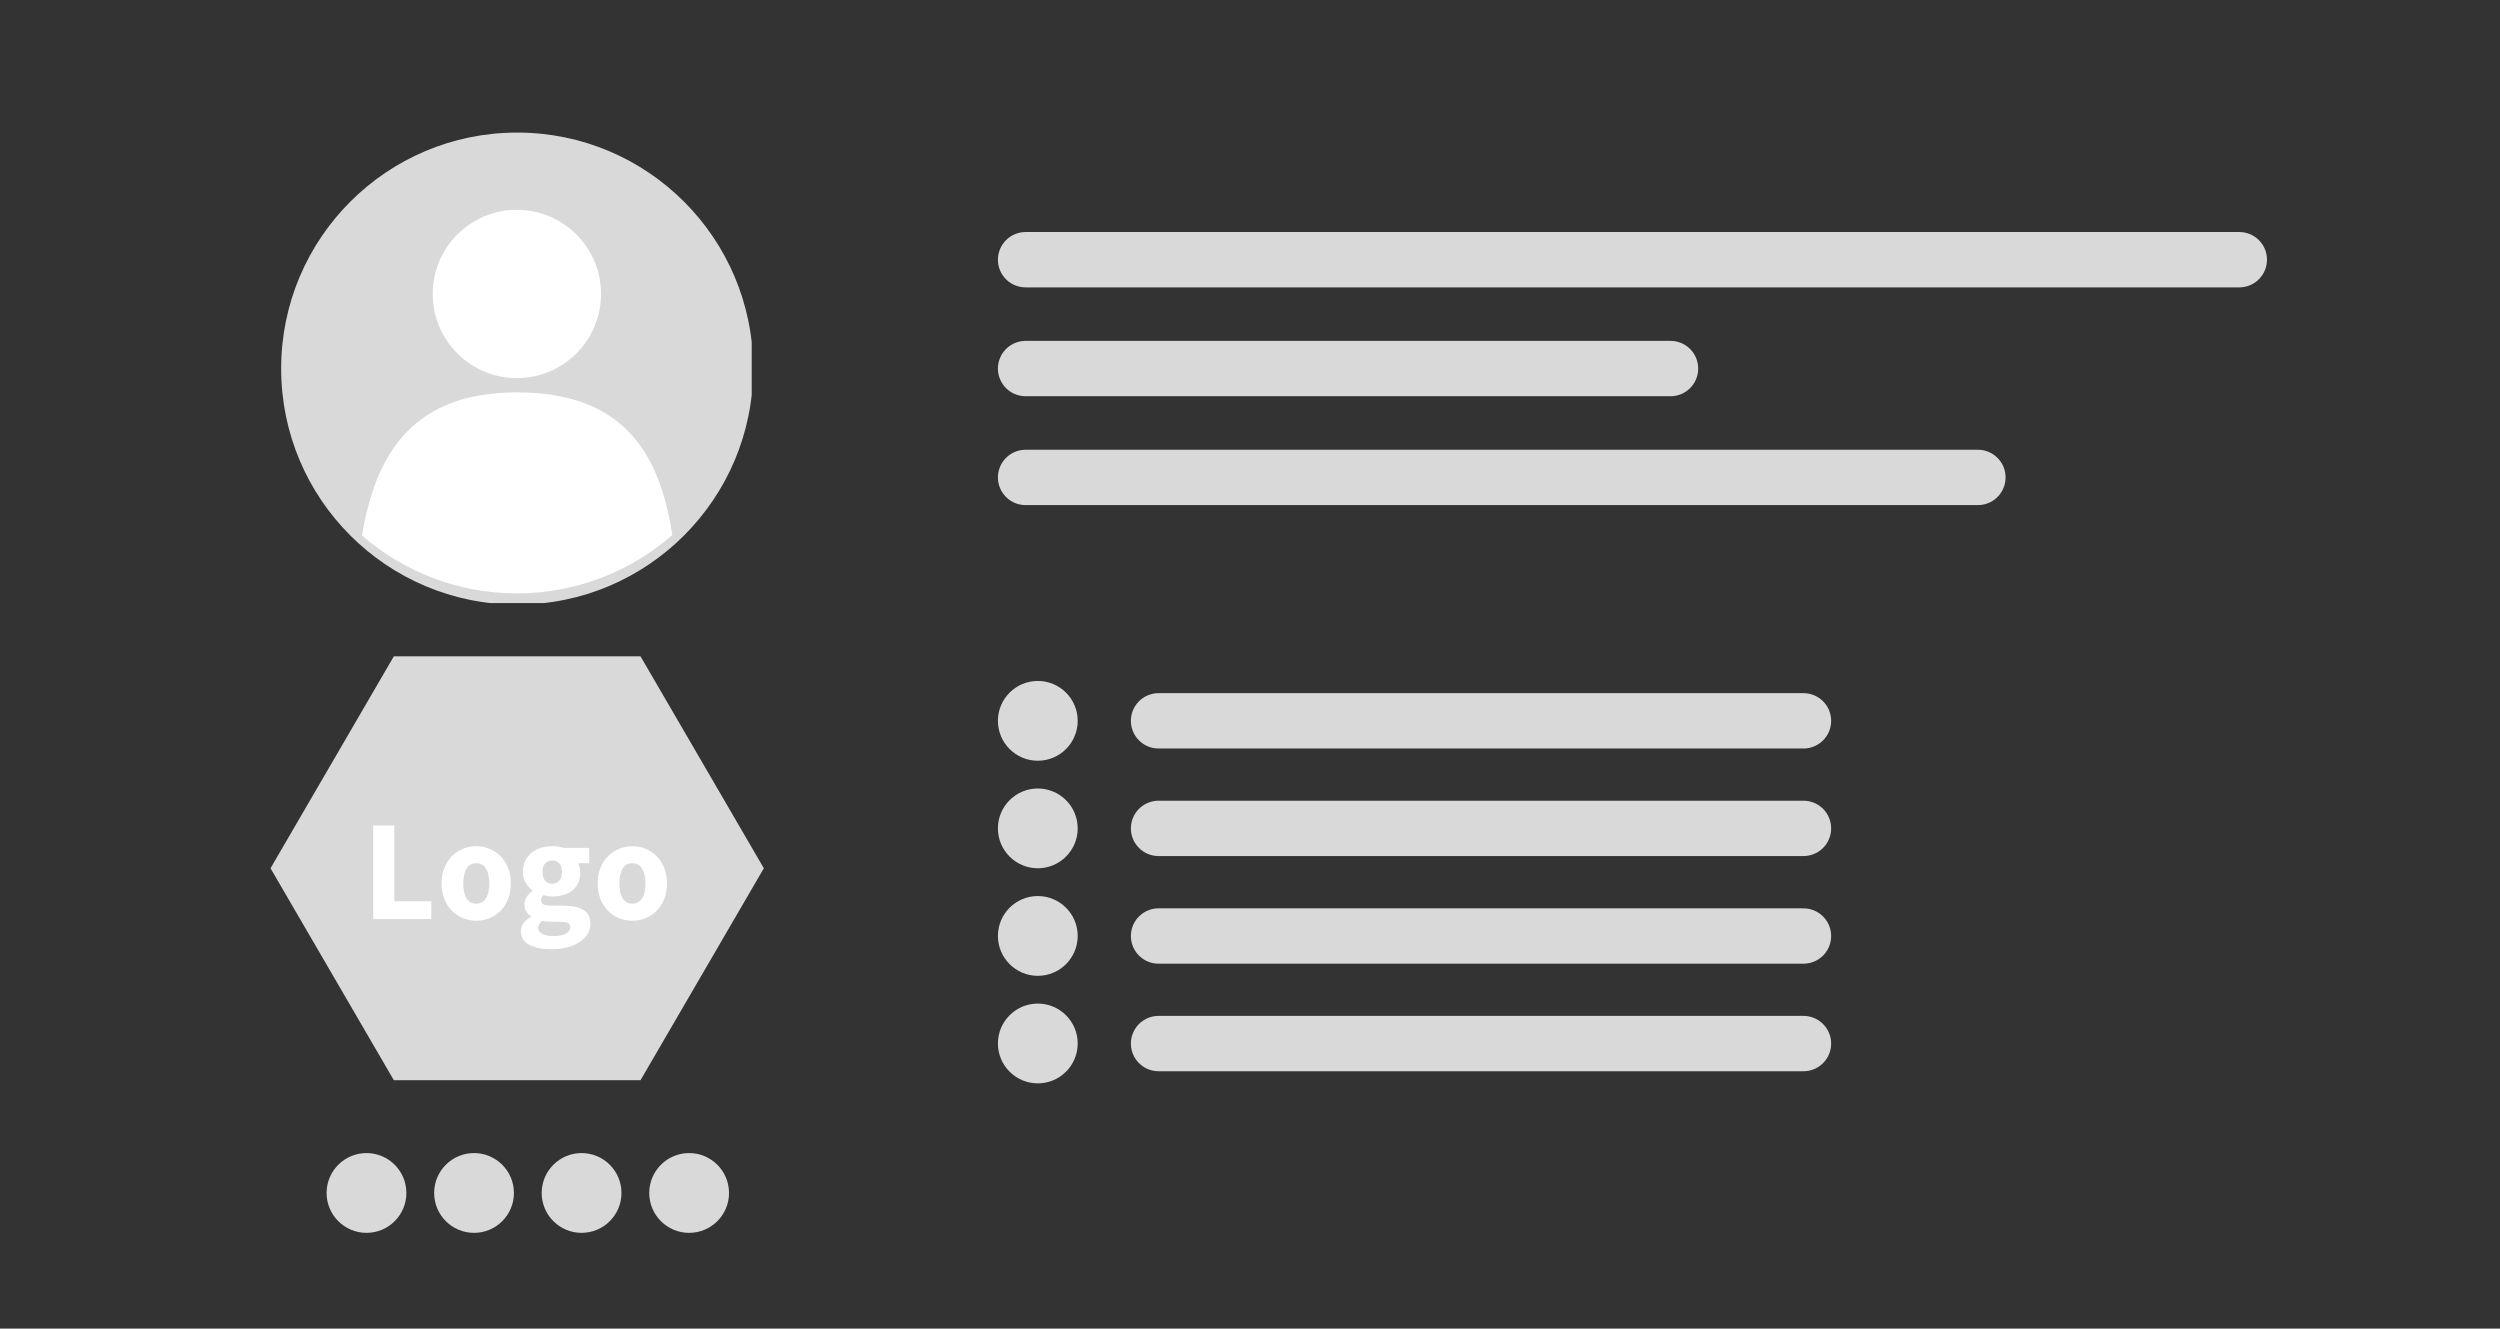 <?xml version="1.0" encoding="utf-8"?>
<svg xmlns="http://www.w3.org/2000/svg" height="431" preserveAspectRatio="xMidYMid meet" version="1.0" viewBox="0 0 608.25 323.25" width="811" zoomAndPan="magnify">
  <rect x="0" y="0" width="608.25" height="323.25" fill="#333333" stroke="none"/>
  <defs>
    <g/>
    <clipPath id="ecda72b14a">
      <path clip-rule="nonzero" d="M 68.406 32.25 L 182.891 32.25 L 182.891 146.734 L 68.406 146.734 Z M 68.406 32.25"/>
    </clipPath>
    <clipPath id="f1f46055ae">
      <path clip-rule="nonzero" d="M 242.793 165.676 L 262.203 165.676 L 262.203 185.086 L 242.793 185.086 Z M 242.793 165.676"/>
    </clipPath>
    <clipPath id="7a20f1096a">
      <path clip-rule="nonzero" d="M 252.5 165.676 C 247.141 165.676 242.793 170.02 242.793 175.379 C 242.793 180.738 247.141 185.086 252.5 185.086 C 257.859 185.086 262.203 180.738 262.203 175.379 C 262.203 170.02 257.859 165.676 252.5 165.676 Z M 252.5 165.676"/>
    </clipPath>
    <clipPath id="ab9d0ea8fc">
      <path clip-rule="nonzero" d="M 65.82 159.68 L 185.883 159.68 L 185.883 262.82 L 65.82 262.82 Z M 65.82 159.68"/>
    </clipPath>
    <clipPath id="646639ff74">
      <path clip-rule="nonzero" d="M 185.84 211.25 L 155.836 262.82 L 95.824 262.82 L 65.82 211.25 L 95.824 159.68 L 155.836 159.68 Z M 185.84 211.25"/>
    </clipPath>
    <clipPath id="db0bc67e95">
      <path clip-rule="nonzero" d="M 242.793 191.84 L 262.203 191.84 L 262.203 211.25 L 242.793 211.25 Z M 242.793 191.84"/>
    </clipPath>
    <clipPath id="fcf1fb5676">
      <path clip-rule="nonzero" d="M 252.5 191.84 C 247.141 191.84 242.793 196.188 242.793 201.547 C 242.793 206.906 247.141 211.25 252.5 211.25 C 257.859 211.25 262.203 206.906 262.203 201.547 C 262.203 196.188 257.859 191.84 252.5 191.84 Z M 252.5 191.84"/>
    </clipPath>
    <clipPath id="a381803ab3">
      <path clip-rule="nonzero" d="M 242.793 218.008 L 262.203 218.008 L 262.203 237.418 L 242.793 237.418 Z M 242.793 218.008"/>
    </clipPath>
    <clipPath id="b4e733f6a7">
      <path clip-rule="nonzero" d="M 252.5 218.008 C 247.141 218.008 242.793 222.352 242.793 227.711 C 242.793 233.07 247.141 237.418 252.5 237.418 C 257.859 237.418 262.203 233.07 262.203 227.711 C 262.203 222.352 257.859 218.008 252.5 218.008 Z M 252.5 218.008"/>
    </clipPath>
    <clipPath id="681551111a">
      <path clip-rule="nonzero" d="M 242.793 244.172 L 262.203 244.172 L 262.203 263.582 L 242.793 263.582 Z M 242.793 244.172"/>
    </clipPath>
    <clipPath id="0fd32f5452">
      <path clip-rule="nonzero" d="M 252.5 244.172 C 247.141 244.172 242.793 248.516 242.793 253.879 C 242.793 259.238 247.141 263.582 252.5 263.582 C 257.859 263.582 262.203 259.238 262.203 253.879 C 262.203 248.516 257.859 244.172 252.5 244.172 Z M 252.5 244.172"/>
    </clipPath>
    <clipPath id="77485d3196">
      <path clip-rule="nonzero" d="M 79.461 280.543 L 98.871 280.543 L 98.871 299.953 L 79.461 299.953 Z M 79.461 280.543"/>
    </clipPath>
    <clipPath id="41d9ec33e6">
      <path clip-rule="nonzero" d="M 79.461 290.25 C 79.461 295.609 83.809 299.953 89.168 299.953 C 94.527 299.953 98.871 295.609 98.871 290.25 C 98.871 284.891 94.527 280.543 89.168 280.543 C 83.809 280.543 79.461 284.891 79.461 290.25 Z M 79.461 290.25"/>
    </clipPath>
    <clipPath id="d5ae45cfa6">
      <path clip-rule="nonzero" d="M 105.629 280.543 L 125.039 280.543 L 125.039 299.953 L 105.629 299.953 Z M 105.629 280.543"/>
    </clipPath>
    <clipPath id="88618d2992">
      <path clip-rule="nonzero" d="M 105.629 290.25 C 105.629 295.609 109.973 299.953 115.332 299.953 C 120.691 299.953 125.039 295.609 125.039 290.25 C 125.039 284.891 120.691 280.543 115.332 280.543 C 109.973 280.543 105.629 284.891 105.629 290.25 Z M 105.629 290.25"/>
    </clipPath>
    <clipPath id="08b5f942a6">
      <path clip-rule="nonzero" d="M 131.793 280.543 L 151.203 280.543 L 151.203 299.953 L 131.793 299.953 Z M 131.793 280.543"/>
    </clipPath>
    <clipPath id="e871bf93cc">
      <path clip-rule="nonzero" d="M 131.793 290.25 C 131.793 295.609 136.137 299.953 141.5 299.953 C 146.859 299.953 151.203 295.609 151.203 290.25 C 151.203 284.891 146.859 280.543 141.5 280.543 C 136.137 280.543 131.793 284.891 131.793 290.25 Z M 131.793 290.25"/>
    </clipPath>
    <clipPath id="6b03a0cbcc">
      <path clip-rule="nonzero" d="M 157.961 280.543 L 177.371 280.543 L 177.371 299.953 L 157.961 299.953 Z M 157.961 280.543"/>
    </clipPath>
    <clipPath id="bc15f1d5e5">
      <path clip-rule="nonzero" d="M 157.961 290.25 C 157.961 295.609 162.305 299.953 167.664 299.953 C 173.023 299.953 177.371 295.609 177.371 290.25 C 177.371 284.891 173.023 280.543 167.664 280.543 C 162.305 280.543 157.961 284.891 157.961 290.25 Z M 157.961 290.25"/>
    </clipPath>
  </defs>
  <g clip-path="url(#ecda72b14a)">
    <path d="M 183.25 89.676 C 183.25 121.387 157.543 147.098 125.828 147.098 C 94.117 147.098 68.406 121.387 68.406 89.676 C 68.406 57.961 94.117 32.254 125.828 32.254 C 157.543 32.254 183.25 57.961 183.25 89.676" fill="#d9d9d9" fill-opacity="1" fill-rule="nonzero"/>
  </g>
  <path d="M 146.227 71.523 C 146.227 82.828 137.062 91.992 125.758 91.992 C 114.449 91.992 105.285 82.828 105.285 71.523 C 105.285 60.215 114.449 51.051 125.758 51.051 C 137.062 51.051 146.227 60.215 146.227 71.523" fill="#ffffff" fill-opacity="1" fill-rule="nonzero"/>
  <path d="M 125.758 144.371 C 140.242 144.371 153.473 139.004 163.574 130.152 C 160.438 109.676 151.207 95.465 125.758 95.465 C 101.02 95.465 91.449 109.738 88.082 130.285 C 98.168 139.059 111.34 144.371 125.758 144.371" fill="#ffffff" fill-opacity="1" fill-rule="nonzero"/>
  <path d="M 8.999 9.003 L 403.783 9.003" fill="none" stroke="#d9d9d9" stroke-linecap="round" stroke-linejoin="miter" stroke-miterlimit="4" stroke-opacity="1" stroke-width="18" transform="matrix(0.748, 0, 0, 0.748, 242.794, 56.451)"/>
  <path d="M 8.999 8.998 L 218.776 8.998" fill="none" stroke="#d9d9d9" stroke-linecap="round" stroke-linejoin="miter" stroke-miterlimit="4" stroke-opacity="1" stroke-width="18" transform="matrix(0.748, 0, 0, 0.748, 242.794, 82.939)"/>
  <path d="M 8.999 8.998 L 318.758 8.998" fill="none" stroke="#d9d9d9" stroke-linecap="round" stroke-linejoin="miter" stroke-miterlimit="4" stroke-opacity="1" stroke-width="18" transform="matrix(0.748, 0, 0, 0.748, 242.794, 109.427)"/>
  <path d="M 8.999 8.999 L 218.771 8.999" fill="none" stroke="#d9d9d9" stroke-linecap="round" stroke-linejoin="miter" stroke-miterlimit="4" stroke-opacity="1" stroke-width="18" transform="matrix(0.748, 0, 0, 0.748, 275.145, 168.645)"/>
  <path d="M 8.999 9.002 L 218.771 9.002" fill="none" stroke="#d9d9d9" stroke-linecap="round" stroke-linejoin="miter" stroke-miterlimit="4" stroke-opacity="1" stroke-width="18" transform="matrix(0.748, 0, 0, 0.748, 275.145, 194.811)"/>
  <path d="M 8.999 8.999 L 218.771 8.999" fill="none" stroke="#d9d9d9" stroke-linecap="round" stroke-linejoin="miter" stroke-miterlimit="4" stroke-opacity="1" stroke-width="18" transform="matrix(0.748, 0, 0, 0.748, 275.145, 221.001)"/>
  <path d="M 8.999 9.002 L 218.771 9.002" fill="none" stroke="#d9d9d9" stroke-linecap="round" stroke-linejoin="miter" stroke-miterlimit="4" stroke-opacity="1" stroke-width="18" transform="matrix(0.748, 0, 0, 0.748, 275.145, 247.166)"/>
  <g clip-path="url(#f1f46055ae)">
    <g clip-path="url(#7a20f1096a)">
      <path d="M 242.793 165.676 L 262.203 165.676 L 262.203 185.086 L 242.793 185.086 Z M 242.793 165.676" fill="#d9d9d9" fill-opacity="1" fill-rule="nonzero"/>
    </g>
  </g>
  <g clip-path="url(#ab9d0ea8fc)">
    <g clip-path="url(#646639ff74)">
      <path d="M 65.82 159.68 L 185.883 159.68 L 185.883 262.82 L 65.82 262.82 Z M 65.82 159.68" fill="#d9d9d9" fill-opacity="1" fill-rule="nonzero"/>
    </g>
  </g>
  <g fill="#ffffff" fill-opacity="1">
    <g transform="translate(88.118, 223.597)">
      <g>
        <path d="M 2.688 0 L 2.688 -22.75 L 7.812 -22.75 L 7.812 -4.328 L 16.812 -4.328 L 16.812 0 Z M 2.688 0"/>
      </g>
    </g>
  </g>
  <g fill="#ffffff" fill-opacity="1">
    <g transform="translate(106.184, 223.597)">
      <g>
        <path d="M 9.703 0.422 C 8.609 0.422 7.547 0.219 6.516 -0.188 C 5.492 -0.594 4.594 -1.18 3.812 -1.953 C 3.039 -2.723 2.422 -3.672 1.953 -4.797 C 1.484 -5.922 1.25 -7.207 1.25 -8.656 C 1.25 -10.094 1.484 -11.375 1.953 -12.5 C 2.422 -13.633 3.039 -14.582 3.812 -15.344 C 4.594 -16.113 5.492 -16.703 6.516 -17.109 C 7.547 -17.516 8.609 -17.719 9.703 -17.719 C 10.797 -17.719 11.848 -17.516 12.859 -17.109 C 13.867 -16.703 14.766 -16.113 15.547 -15.344 C 16.328 -14.582 16.945 -13.633 17.406 -12.5 C 17.875 -11.375 18.109 -10.094 18.109 -8.656 C 18.109 -7.207 17.875 -5.922 17.406 -4.797 C 16.945 -3.672 16.328 -2.723 15.547 -1.953 C 14.766 -1.18 13.867 -0.594 12.859 -0.188 C 11.848 0.219 10.797 0.422 9.703 0.422 Z M 9.703 -3.734 C 10.742 -3.734 11.531 -4.176 12.062 -5.062 C 12.602 -5.945 12.875 -7.145 12.875 -8.656 C 12.875 -10.164 12.602 -11.363 12.062 -12.25 C 11.531 -13.133 10.742 -13.578 9.703 -13.578 C 8.629 -13.578 7.832 -13.133 7.312 -12.25 C 6.789 -11.363 6.531 -10.164 6.531 -8.656 C 6.531 -7.145 6.789 -5.945 7.312 -5.062 C 7.832 -4.176 8.629 -3.734 9.703 -3.734 Z M 9.703 -3.734"/>
      </g>
    </g>
  </g>
  <g fill="#ffffff" fill-opacity="1">
    <g transform="translate(125.54, 223.597)">
      <g>
        <path d="M 8.438 7.359 C 7.414 7.359 6.469 7.27 5.594 7.094 C 4.727 6.926 3.961 6.664 3.297 6.312 C 2.629 5.969 2.109 5.516 1.734 4.953 C 1.367 4.391 1.188 3.727 1.188 2.969 C 1.188 1.57 2.008 0.41 3.656 -0.516 L 3.656 -0.656 C 3.195 -0.957 2.816 -1.344 2.516 -1.812 C 2.211 -2.281 2.062 -2.875 2.062 -3.594 C 2.062 -4.219 2.242 -4.816 2.609 -5.391 C 2.984 -5.961 3.453 -6.445 4.016 -6.844 L 4.016 -6.984 C 3.41 -7.398 2.867 -7.992 2.391 -8.766 C 1.91 -9.547 1.672 -10.453 1.672 -11.484 C 1.672 -12.523 1.867 -13.438 2.266 -14.219 C 2.66 -15 3.188 -15.648 3.844 -16.172 C 4.508 -16.691 5.273 -17.078 6.141 -17.328 C 7.004 -17.586 7.898 -17.719 8.828 -17.719 C 9.848 -17.719 10.742 -17.582 11.516 -17.312 L 17.828 -17.312 L 17.828 -13.578 L 15.078 -13.578 C 15.234 -13.316 15.363 -12.988 15.469 -12.594 C 15.57 -12.195 15.625 -11.766 15.625 -11.297 C 15.625 -10.297 15.445 -9.43 15.094 -8.703 C 14.75 -7.973 14.27 -7.367 13.656 -6.891 C 13.039 -6.41 12.32 -6.055 11.5 -5.828 C 10.676 -5.598 9.785 -5.484 8.828 -5.484 C 8.148 -5.484 7.453 -5.598 6.734 -5.828 C 6.504 -5.641 6.344 -5.453 6.25 -5.266 C 6.156 -5.078 6.109 -4.832 6.109 -4.531 C 6.109 -4.094 6.297 -3.77 6.672 -3.562 C 7.055 -3.352 7.738 -3.25 8.719 -3.25 L 11.516 -3.25 C 13.648 -3.25 15.281 -2.906 16.406 -2.219 C 17.539 -1.531 18.109 -0.406 18.109 1.156 C 18.109 2.062 17.879 2.891 17.422 3.641 C 16.973 4.398 16.328 5.051 15.484 5.594 C 14.648 6.145 13.641 6.578 12.453 6.891 C 11.266 7.203 9.926 7.359 8.438 7.359 Z M 8.828 -8.578 C 9.504 -8.578 10.066 -8.816 10.516 -9.297 C 10.973 -9.773 11.203 -10.504 11.203 -11.484 C 11.203 -12.391 10.973 -13.078 10.516 -13.547 C 10.066 -14.023 9.504 -14.266 8.828 -14.266 C 8.148 -14.266 7.582 -14.031 7.125 -13.562 C 6.676 -13.102 6.453 -12.41 6.453 -11.484 C 6.453 -10.504 6.676 -9.773 7.125 -9.297 C 7.582 -8.816 8.148 -8.578 8.828 -8.578 Z M 9.25 4.156 C 10.406 4.156 11.352 3.953 12.094 3.547 C 12.844 3.141 13.219 2.633 13.219 2.031 C 13.219 1.488 12.988 1.125 12.531 0.938 C 12.082 0.75 11.43 0.656 10.578 0.656 L 8.797 0.656 C 8.191 0.656 7.703 0.641 7.328 0.609 C 6.953 0.578 6.625 0.523 6.344 0.453 C 5.719 1.016 5.406 1.582 5.406 2.156 C 5.406 2.812 5.754 3.305 6.453 3.641 C 7.148 3.984 8.082 4.156 9.25 4.156 Z M 9.25 4.156"/>
      </g>
    </g>
  </g>
  <g fill="#ffffff" fill-opacity="1">
    <g transform="translate(144.164, 223.597)">
      <g>
        <path d="M 9.703 0.422 C 8.609 0.422 7.547 0.219 6.516 -0.188 C 5.492 -0.594 4.594 -1.18 3.812 -1.953 C 3.039 -2.723 2.422 -3.672 1.953 -4.797 C 1.484 -5.922 1.25 -7.207 1.25 -8.656 C 1.25 -10.094 1.484 -11.375 1.953 -12.5 C 2.422 -13.633 3.039 -14.582 3.812 -15.344 C 4.594 -16.113 5.492 -16.703 6.516 -17.109 C 7.547 -17.516 8.609 -17.719 9.703 -17.719 C 10.797 -17.719 11.848 -17.516 12.859 -17.109 C 13.867 -16.703 14.766 -16.113 15.547 -15.344 C 16.328 -14.582 16.945 -13.633 17.406 -12.5 C 17.875 -11.375 18.109 -10.094 18.109 -8.656 C 18.109 -7.207 17.875 -5.922 17.406 -4.797 C 16.945 -3.672 16.328 -2.723 15.547 -1.953 C 14.766 -1.18 13.867 -0.594 12.859 -0.188 C 11.848 0.219 10.797 0.422 9.703 0.422 Z M 9.703 -3.734 C 10.742 -3.734 11.531 -4.176 12.062 -5.062 C 12.602 -5.945 12.875 -7.145 12.875 -8.656 C 12.875 -10.164 12.602 -11.363 12.062 -12.25 C 11.531 -13.133 10.742 -13.578 9.703 -13.578 C 8.629 -13.578 7.832 -13.133 7.312 -12.25 C 6.789 -11.363 6.531 -10.164 6.531 -8.656 C 6.531 -7.145 6.789 -5.945 7.312 -5.062 C 7.832 -4.176 8.629 -3.734 9.703 -3.734 Z M 9.703 -3.734"/>
      </g>
    </g>
  </g>
  <g clip-path="url(#db0bc67e95)">
    <g clip-path="url(#fcf1fb5676)">
      <path d="M 242.793 191.84 L 262.203 191.84 L 262.203 211.25 L 242.793 211.25 Z M 242.793 191.84" fill="#d9d9d9" fill-opacity="1" fill-rule="nonzero"/>
    </g>
  </g>
  <g clip-path="url(#a381803ab3)">
    <g clip-path="url(#b4e733f6a7)">
      <path d="M 242.793 218.008 L 262.203 218.008 L 262.203 237.418 L 242.793 237.418 Z M 242.793 218.008" fill="#d9d9d9" fill-opacity="1" fill-rule="nonzero"/>
    </g>
  </g>
  <g clip-path="url(#681551111a)">
    <g clip-path="url(#0fd32f5452)">
      <path d="M 242.793 244.172 L 262.203 244.172 L 262.203 263.582 L 242.793 263.582 Z M 242.793 244.172" fill="#d9d9d9" fill-opacity="1" fill-rule="nonzero"/>
    </g>
  </g>
  <g clip-path="url(#77485d3196)">
    <g clip-path="url(#41d9ec33e6)">
      <path d="M 79.461 299.953 L 79.461 280.543 L 98.871 280.543 L 98.871 299.953 Z M 79.461 299.953" fill="#d9d9d9" fill-opacity="1" fill-rule="nonzero"/>
    </g>
  </g>
  <g clip-path="url(#d5ae45cfa6)">
    <g clip-path="url(#88618d2992)">
      <path d="M 105.629 299.953 L 105.629 280.543 L 125.039 280.543 L 125.039 299.953 Z M 105.629 299.953" fill="#d9d9d9" fill-opacity="1" fill-rule="nonzero"/>
    </g>
  </g>
  <g clip-path="url(#08b5f942a6)">
    <g clip-path="url(#e871bf93cc)">
      <path d="M 131.793 299.953 L 131.793 280.543 L 151.203 280.543 L 151.203 299.953 Z M 131.793 299.953" fill="#d9d9d9" fill-opacity="1" fill-rule="nonzero"/>
    </g>
  </g>
  <g clip-path="url(#6b03a0cbcc)">
    <g clip-path="url(#bc15f1d5e5)">
      <path d="M 157.961 299.953 L 157.961 280.543 L 177.371 280.543 L 177.371 299.953 Z M 157.961 299.953" fill="#d9d9d9" fill-opacity="1" fill-rule="nonzero"/>
    </g>
  </g>
</svg>